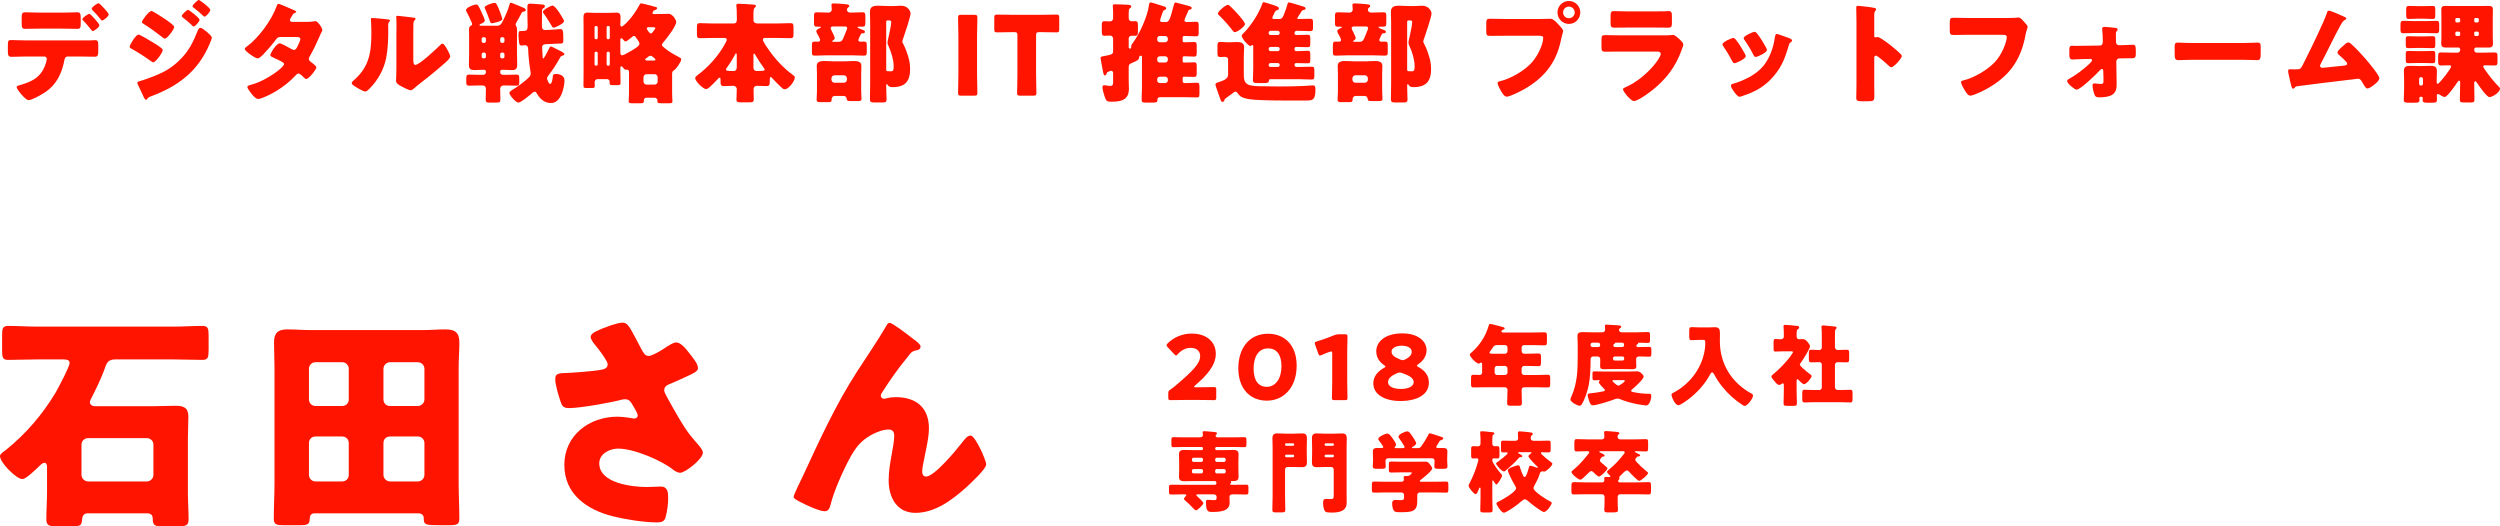 <?xml version="1.0" encoding="UTF-8"?><svg id="uuid-7d1b4641-139a-4991-a86c-7413d7fffba0" xmlns="http://www.w3.org/2000/svg" viewBox="0 0 544.784 114.702"><defs><style>.uuid-d6f255de-925c-4fca-95bf-49a273284983{fill:#ff1400;}</style></defs><path class="uuid-d6f255de-925c-4fca-95bf-49a273284983" d="M10.248,101.765c0-.406-.102-.913-.558-.913-.457,0-.964.558-1.269.862-.66.609-2.74,2.689-3.552,2.689-1.269,0-4.87-3.551-4.87-5.023,0-.457.659-.862,1.268-1.319,4.312-3.45,7.966-7.712,10.807-12.43.559-.964,3.096-5.733,3.096-6.545,0-.66-.711-.761-1.218-.761h-6.038c-2.029,0-4.059.101-6.088.101-1.269,0-1.37-.507-1.37-2.232v-3.044c0-1.573.102-2.131,1.37-2.131,2.029,0,4.059.152,6.088.152h30.087c2.029,0,4.008-.152,6.037-.152,1.319,0,1.421.558,1.421,2.131v2.993c0,1.725-.102,2.283-1.37,2.283-2.029,0-4.059-.101-6.088-.101h-12.938c-1.725,0-1.877,1.015-2.384,2.385-.711,1.928-1.827,4.211-2.791,6.088-.152.254-.304.609-.304.913,0,.406.507.812,1.015.812h12.633c1.674,0,3.349-.101,4.972-.101,1.726,0,2.842.355,2.842,2.334,0,1.624-.102,3.247-.102,4.921v11.669c0,1.928.152,3.856.152,5.784,0,1.421-.559,1.573-2.537,1.573h-3.095c-1.726,0-2.182-.203-2.182-1.674,0-.761-.406-1.167-1.218-1.167h-12.988c-.761,0-1.116.507-1.167,1.218-.152,1.471-.203,1.624-2.739,1.624h-2.537c-1.928,0-2.537-.152-2.537-1.573,0-1.928.152-3.856.152-5.784v-5.581ZM17.757,103.49c0,.71.66,1.421,1.421,1.421h12.836c.761,0,1.421-.66,1.421-1.421v-6.596c0-.812-.66-1.421-1.421-1.421h-12.836c-.761,0-1.421.609-1.421,1.421v6.596Z"/><path class="uuid-d6f255de-925c-4fca-95bf-49a273284983" d="M68.49,111.861c-.812,0-1.015.66-1.015,1.37,0,1.116-.71,1.218-2.182,1.218h-3.298c-1.725,0-2.334-.101-2.334-1.421,0-2.537.152-5.124.152-7.661v-25.266c0-1.827-.102-3.653-.102-5.479,0-2.08.862-2.841,2.893-2.841,1.725,0,3.5.152,5.226.152h24.149c1.726,0,3.399-.152,5.125-.152,2.08,0,2.993.71,2.993,2.841,0,1.826-.152,3.653-.152,5.479v25.266c0,2.537.152,5.073.152,7.61,0,1.319-.508,1.471-2.232,1.471h-1.826c-3.399,0-3.704-.051-3.704-1.573,0-.609-.457-.964-1.015-1.015h-22.831ZM75.999,80.354c0-.761-.608-1.421-1.421-1.421h-5.834c-.812,0-1.421.659-1.421,1.421v6.697c0,.761.609,1.421,1.421,1.421h5.834c.812,0,1.421-.609,1.421-1.421v-6.697ZM75.999,96.539c0-.812-.608-1.421-1.421-1.421h-5.834c-.812,0-1.421.609-1.421,1.421v6.951c0,.761.609,1.421,1.421,1.421h5.834c.812,0,1.421-.609,1.421-1.421v-6.951ZM83.559,87.052c0,.812.609,1.421,1.421,1.421h6.088c.762,0,1.421-.66,1.421-1.421v-6.697c0-.761-.659-1.421-1.421-1.421h-6.088c-.761,0-1.421.659-1.421,1.421v6.697ZM83.559,103.49c0,.761.66,1.421,1.421,1.421h6.088c.762,0,1.421-.66,1.421-1.421v-6.951c0-.812-.659-1.421-1.421-1.421h-6.088c-.812,0-1.421.558-1.421,1.421v6.951Z"/><path class="uuid-d6f255de-925c-4fca-95bf-49a273284983" d="M139.721,75.991c.559,1.015.862,1.573,1.674,1.573.559,0,2.182-.863,3.247-1.573,1.116-.761,2.132-1.37,2.689-1.37,1.065,0,2.08,1.319,2.993,2.486s1.776,2.232,1.776,3.146c0,.66-1.116,1.167-2.334,1.725-1.167.558-2.334,1.065-3.501,1.573-.761.304-1.522.558-1.522,1.522,0,.406.355,1.015.812,1.826,1.369,2.486,3.298,5.987,4.87,7.966,1.269,1.624,2.74,2.943,2.74,3.754,0,1.421-3.856,4.414-4.973,4.414-.305,0-.964-.254-1.42-.609-2.385-1.979-8.524-4.668-12.075-4.668-1.827,0-4.11,1.116-4.11,3.196,0,4.414,7.256,5.175,10.452,5.175,1.015,0,2.029-.101,2.942-.101,1.522,0,1.624,1.268,1.624,2.486,0,1.37-.203,2.841-.559,4.16-.254.913-.71,1.167-1.979,1.167-2.689,0-6.85-.66-9.487-1.319-5.632-1.421-10.604-4.769-10.604-11.213s5.428-10.502,11.567-10.502c1.623,0,3.501.406,3.602.406.406,0,.812-.203.812-.66,0-.507-.762-1.725-1.065-2.232-.508-.863-.812-1.319-1.726-1.319-.202,0-.456.051-.71.101-2.436.66-9.031,1.827-11.415,1.827-1.37,0-1.573-.457-1.979-1.674-.354-1.116-1.065-3.349-1.065-4.566,0-.66.051-1.319,1.573-1.37,1.928-.051,6.85-.406,8.523-.761.761-.152,1.319-.406,1.319-1.167,0-.609-1.167-2.182-1.877-3.146-.559-.761-1.827-2.08-1.827-2.791,0-.507.559-.964,1.116-1.218,2.182-1.065,4.871-1.928,5.835-1.928,1.065,0,1.471.812,2.993,3.653.305.609.659,1.268,1.065,2.029Z"/><path class="uuid-d6f255de-925c-4fca-95bf-49a273284983" d="M174.979,103.693c3.603-7.762,7.154-15.576,11.821-22.78,2.131-3.298,4.414-6.596,6.393-9.995.152-.304.305-.558.711-.558.558,0,3.855,2.537,4.516,3.044l.659.507c.964.71,1.522,1.167,1.522,1.624,0,.457-.305.66-.711.761-1.319.254-1.319.507-2.334,1.776-1.928,2.334-3.652,4.82-5.276,7.357-.152.254-.354.558-.354.812,0,.304.354.659.659.659.254,0,.608-.101.812-.152.609-.152,1.269-.203,1.826-.203,4.414,0,7.205,2.283,7.205,6.799,0,2.232-.812,5.327-1.218,7.56-.102.507-.254,1.319-.254,1.928,0,.507.254,1.015.862,1.015,1.776,0,6.545-5.733,7.712-7.255.862-1.116,1.319-1.674,1.979-1.674,1.015,0,3.399,5.378,3.399,6.291,0,.964-3.349,4.059-4.16,4.82-3.095,2.79-6.899,5.733-11.263,5.733-4.11,0-5.835-3.45-5.835-7.103,0-1.979.355-3.958.71-5.885.203-1.065.508-2.892.508-3.755,0-.862-.305-1.421-1.218-1.421-1.269,0-2.74.609-3.855,1.218-2.132,1.218-3.197,2.537-4.414,4.668-1.472,2.638-3.653,7.458-4.363,10.401-.203.761-.406,1.522-1.319,1.522-1.167,0-4.211-1.421-5.327-2.03-.862-.457-1.421-.71-1.421-1.167,0-.355,1.725-3.907,2.029-4.516Z"/><path class="uuid-d6f255de-925c-4fca-95bf-49a273284983" d="M19.718,8.799c.335-.024.646-.048.98-.048.646,0,.718.287.718,1.243v1.1c0,1.028-.168,1.267-.766,1.267-1.1,0-2.199-.048-3.299-.048h-2.559c-.622,0-.718.55-.789.932-.526,2.75-1.698,5.165-4.065,6.791-.646.454-2.988,1.793-3.706,1.793-.693,0-2.605-2.367-2.605-2.845,0-.239.334-.335.741-.454,2.917-.813,4.733-1.865,5.666-4.878.048-.191.168-.646.168-.789,0-.311-.216-.55-.55-.55h-4.065c-1.004,0-2.151.072-3.132.072-.574,0-.741-.335-.741-1.052v-1.602c0-.885.167-1.004.717-1.004.693,0,2.104.072,3.156.072h14.131ZM13.692,2.75c1.196,0,2.511-.072,3.108-.072.718,0,.789.311.789,1.363v1.004c0,.885-.023,1.243-.741,1.243-1.052,0-2.104-.048-3.156-.048h-5.045c-1.076,0-2.128.048-3.18.048-.67,0-.741-.311-.741-1.196v-1.195c0-.885.071-1.219.789-1.219.598,0,1.913.072,3.132.072h5.045ZM21.655,5.499c0,.478-1.243,1.291-1.459,1.291-.048,0-.167-.096-.311-.287-.406-.502-1.052-1.315-1.745-2.008-.096-.096-.191-.191-.191-.311,0-.359,1.267-1.172,1.554-1.172.191,0,2.152,2.104,2.152,2.487ZM23.688,3.156c0,.43-1.147,1.315-1.435,1.315-.12,0-.239-.144-.311-.239-.551-.717-1.148-1.387-1.794-2.032-.071-.072-.167-.191-.167-.311,0-.359,1.267-1.195,1.482-1.195.263,0,2.224,2.08,2.224,2.463Z"/><path class="uuid-d6f255de-925c-4fca-95bf-49a273284983" d="M30.167,7.532c.334,0,2.462,1.291,2.893,1.554.646.383,1.482.885,2.057,1.363.167.12.335.263.335.478,0,.526-1.53,2.654-2.057,2.654-.144,0-.406-.191-.55-.287-1.339-.98-2.798-1.913-4.232-2.702-.167-.096-.358-.191-.358-.383,0-.502,1.387-2.678,1.913-2.678ZM44.991,6.886c.311.263,1.172.98,1.172,1.315,0,.239-.359,1.076-.479,1.363-2.486,5.906-6.791,9.182-12.673,11.381-.693.263-.765.335-.98.693-.048.048-.144.12-.215.12-.191,0-.406-.406-.479-.574-.311-.622-1.076-2.367-1.314-2.797-.048-.12-.096-.239-.096-.359,0-.191.334-.287.478-.335.67-.167,2.224-.741,2.917-1.004,2.272-.885,3.97-1.793,5.739-3.515,2.032-1.937,3.013-3.945,4.041-6.528.119-.263.238-.574.573-.574s1.053.598,1.315.813ZM36.359,4.423c.479.335,1.602,1.124,1.602,1.458,0,.502-1.506,2.535-2.032,2.535-.191,0-.502-.263-.646-.383-1.339-1.052-2.654-1.984-4.089-2.893-.144-.072-.263-.167-.263-.335,0-.43,1.555-2.415,2.057-2.415.311,0,2.653,1.53,3.371,2.032ZM40.998,2.128c.144,0,2.486,1.769,2.486,2.176,0,.454-1.004,1.483-1.291,1.483-.119,0-.383-.287-.525-.43-.599-.574-1.196-1.052-1.842-1.554-.119-.096-.215-.167-.215-.311,0-.311,1.124-1.363,1.387-1.363ZM43.676.191c.383.239,2.152,1.578,2.152,1.961,0,.43-.957,1.482-1.268,1.482-.096,0-.215-.12-.287-.191-.646-.622-1.314-1.172-2.008-1.722-.144-.096-.312-.191-.312-.359,0-.311,1.101-1.363,1.363-1.363.119,0,.239.096.358.191Z"/><path class="uuid-d6f255de-925c-4fca-95bf-49a273284983" d="M67.155,4.758c.454,0,.861-.024,1.339-.12.072-.024.144-.048.216-.048.525,0,1.53,1.483,1.53,1.985,0,.12-.024.191-.096.287-.216.359-.383.765-.55,1.172-.622,1.435-1.291,2.845-2.08,4.208-.12.191-.216.359-.216.574,0,.311.191.478.406.646.264.191,1.244.909,1.244,1.219,0,.43-1.626,2.535-2.224,2.535-.168,0-.264-.096-.383-.215-.239-.239-.98-.98-1.291-.98-.216,0-.383.143-.503.287-1.267,1.363-2.726,2.558-4.327,3.515-.718.454-3.156,1.745-3.945,1.745-.55,0-1.124-.717-1.435-1.1-.239-.311-.933-1.196-.933-1.506,0-.263.287-.359.837-.502.119-.048.239-.072.383-.12,3.061-.885,6.767-3.682,6.767-4.352,0-.215-.144-.335-.312-.43-.478-.311-1.41-.741-1.96-.98-.216-.096-.718-.311-.718-.574,0-.383,1.315-2.558,2.057-2.558.335,0,2.199,1.028,2.606,1.267.144.072.311.167.478.167.407,0,.598-.383.813-.837.144-.287.598-1.243.598-1.53,0-.406-.526-.454-.837-.454h-3.252c-.669,0-.86.048-1.195.502-.789,1.076-1.889,2.343-2.821,3.324-.287.287-.813.837-1.22.837-.287,0-1.052-.454-1.697-.932-.598-.43-1.101-.909-1.101-1.1,0-.239.287-.43.455-.55,2.534-1.841,5.403-5.739,6.455-8.703.072-.215.191-.598.455-.598.19,0,1.745.646,2.773,1.124.43.167.765.335.908.406.096.048.167.096.167.167,0,.12-.047.167-.263.263-.383.144-.479.335-.717.765-.144.215-.383.574-.383.813,0,.287.215.359.454.383h3.515Z"/><path class="uuid-d6f255de-925c-4fca-95bf-49a273284983" d="M84.156,4.184c.454.048.837.096.837.287,0,.096-.096.191-.144.239-.215.239-.263.406-.263.909,0,.287.023.574.023.861,0,1.985-.071,4.184-.454,6.121-.454,2.439-1.817,4.902-3.562,6.647-.263.263-.67.693-.98.693-.502,0-1.841-.837-2.319-1.148-.239-.143-.646-.383-.646-.693,0-.215.191-.383.358-.526,3.515-3.013,3.922-6.217,3.922-10.568,0-1.1-.096-2.75-.096-2.845,0-.215.119-.239.311-.239.502,0,2.392.191,3.013.263ZM90.062,12.816c0,.98.048,1.315.478,1.315.861,0,4.615-3.539,5.38-4.304.12-.12.287-.311.503-.311.334,0,.741.741,1.052,1.291.191.335.621,1.1.621,1.483,0,.43-.693,1.028-1.123,1.411-.072.072-.168.143-.216.191-1.123.98-2.247,1.937-3.419,2.869-.98.789-2.009,1.53-2.965,2.367-.239.215-.598.55-.885.55-.358,0-1.793-.717-2.151-.932-.407-.215-1.028-.574-1.028-1.124,0-.478.071-1.554.071-2.893v-7.508c0-.478.024-1.267.024-2.009,0-.55-.024-1.076-.048-1.387-.024-.072-.024-.12-.024-.191,0-.167.12-.191.264-.191.047,0,1.027.096,1.219.12.383.048,2.057.239,2.392.287.191.048.334.072.334.263,0,.143-.119.239-.215.335-.239.239-.239.598-.239.909-.023.717-.023,1.435-.023,2.152v5.308Z"/><path class="uuid-d6f255de-925c-4fca-95bf-49a273284983" d="M108.233,5.619c.693,0,.98-.311,1.268-.885.598-1.219,1.172-2.439,1.53-3.754.048-.143.071-.383.287-.383.144,0,1.076.383,1.817.693.406.191.765.335.908.383.263.12.526.239.526.526,0,.215-.216.287-.383.311-.406.048-.479.191-.789.813-.168.311-.383.741-.741,1.339-.12.191-.287.478-.287.693,0,.143.072.311.144.43.144.215.167.478.167.861,0,.359-.023.837-.023,1.506v3.3c0,.932.048,1.817.048,2.75,0,.813-.383,1.076-1.172,1.076-.621,0-1.268-.072-1.937-.072h-.215c-.216,0-.383.167-.383.383v.143c0,.311.263.574.573.574h.741c.741,0,1.482-.048,2.224-.048.574,0,.622.239.622.861v.693c0,.669-.096.861-.55.861-.766,0-1.53-.048-2.296-.048h-.646c-.382,0-.669.359-.669.741,0,.789.048,1.578.048,2.367,0,.574-.239.622-.957.622h-1.314c-.693,0-.933-.048-.933-.646,0-.789.048-1.578.048-2.391,0-.359-.264-.693-.646-.693h-.789c-.766,0-1.507.048-2.271.048-.431,0-.574-.191-.574-.67v-.837c0-.646.024-.909.622-.909.741,0,1.482.048,2.224.048h.86c.335,0,.574-.263.574-.574v-.143c0-.215-.168-.383-.383-.383h-.215c-.67,0-1.291.072-1.913.072-.789,0-1.195-.239-1.195-1.076,0-.909.048-1.817.048-2.75v-3.3c0-.598-.024-1.172-.024-1.769,0-.335.072-.646.431-.789.144-.048.239-.191.239-.359,0-.167-.096-.359-.168-.502-.286-.693-.693-1.554-1.052-2.2-.048-.096-.096-.215-.096-.311,0-.646,1.817-1.243,2.2-1.243.382,0,.55.311,1.171,1.698.144.311.718,1.506.718,1.793,0,.335-.55.598-.837.717-.096.048-.335.143-.335.287,0,.12.168.144.264.144h3.49ZM105.891,8.488c0-.239-.168-.383-.383-.383h-.167c-.216,0-.383.167-.383.383v.478c0,.215.167.383.383.383h.167c.215,0,.383-.167.383-.383v-.478ZM105.508,12.72c.215,0,.383-.167.383-.383v-.502c0-.191-.168-.383-.383-.383h-.167c-.216,0-.383.191-.383.383v.502c0,.215.144.359.383.383h.167ZM108.975,2.63c.096.263.479,1.315.479,1.53,0,.526-2.128.908-2.248.908-.311,0-.358-.191-.478-.55-.312-.885-.646-1.769-1.028-2.63-.048-.072-.096-.143-.096-.239,0-.478,1.817-1.028,2.128-1.028.335,0,.479.024,1.243,2.009ZM108.999,8.966c0,.215.167.383.383.383h.167c.215,0,.383-.167.383-.383v-.478c0-.215-.168-.383-.383-.383h-.167c-.216,0-.359.143-.383.383v.478ZM109.382,11.453c-.216,0-.383.191-.383.383v.502c0,.215.167.383.383.383h.167c.215,0,.383-.167.383-.383v-.502c0-.191-.144-.359-.383-.383h-.167ZM113.518,6.767c1.244,0,1.459-.048,1.459-1.219,0-.55-.048-1.339-.048-2.487v-1.65c0-.478.167-.622.621-.622.072,0,2.177.167,2.439.167.526.048.741.096.741.43,0,.263-.191.335-.383.454-.239.143-.239.406-.239.717v.55c0,.885-.023,1.769-.023,2.654,0,.478.239.789.717.789.622,0,2.679-.143,3.348-.215h.048c.502,0,.55.717.55,1.674v.717c0,.885-.144.741-1.41.789-.67.024-1.339.072-2.009.096-.431,0-1.195-.024-1.195.67,0,.311.071,1.458.096,1.817.023.383,0,.646.167.646.144,0,.741-1.148,1.028-1.721l.144-.287c.144-.311.239-.598.502-.598.144,0,.479.191.86.383.216.12.431.215.622.311l.239.12c.454.215,1.195.55,1.195.885,0,.167-.263.239-.383.287-.358.096-.406.143-.598.502-.741,1.363-1.602,2.678-2.559,3.897-.119.167-.238.359-.238.574,0,.191.358,1.196.669,1.196.431,0,.574-1.387.598-1.722.048-.335.191-.454.718-.454.717,0,1.817.359,1.817,1.387,0,.909-.264,2.08-.599,2.917-.406,1.004-1.123,2.032-2.318,2.032-1.459,0-2.463-.909-3.133-2.128-.096-.167-.191-.335-.431-.335-.263,0-.502.239-.693.406-.478.406-2.319,1.961-2.869,1.961-.573,0-1.961-1.602-1.961-2.104,0-.287.431-.526.646-.669,1.1-.67,2.893-1.937,3.729-2.869.191-.239.263-.454.263-.741,0-.191-.048-.383-.071-.55-.215-1.172-.454-3.491-.479-4.686,0-.454-.144-.885-.693-.885-.215,0-.525.072-.765.072-.335,0-.454-.215-.502-.526-.072-.383-.144-1.291-.144-1.722,0-.741.048-.909.43-.909h.096ZM120.428,1.219c.646,0,2.487,3.061,2.487,3.395,0,.502-1.938,1.411-2.296,1.411-.191,0-.263-.167-.358-.311-.383-.693-1.387-2.295-1.865-2.869-.048-.072-.096-.143-.096-.239,0-.454,1.698-1.387,2.128-1.387Z"/><path class="uuid-d6f255de-925c-4fca-95bf-49a273284983" d="M146.466,20.372c0,.813.072,1.53.072,1.746,0,.311-.216.383-.718.383h-1.41c-.861,0-1.148,0-1.148-.383v-.215c0-.311-.239-.598-.573-.598h-1.842c-.502,0-.55.454-.55.693v.096c0,.311-.096.406-.765.406h-1.842c-.406,0-.693-.048-.693-.383,0-.191.072-1.267.072-1.746v-4.519c0-.359-.048-.669-.383-.669-.048,0-.215.024-.287.024-.311,0-.55-.359-.717-.574-.072-.096-.191-.191-.287-.191-.144,0-.215.215-.215.359v.478c0,.932.048,1.865.048,2.797,0,.43-.191.478-.766.478h-.933c-.502,0-.693-.048-.693-.526,0-.072.024-.143.024-.215,0-.335-.264-.574-.574-.574h-2.032c-.335,0-.67.215-.67.67,0,.263.024.502.024.765,0,.454-.144.502-.646.502h-1.148c-.525,0-.669-.048-.669-.526,0-.957.023-1.913.023-2.869V5.882c0-.693-.023-1.387-.023-2.104,0-.67.167-1.028.86-1.028.502,0,.98.048,1.482.048h3.396c.479,0,.98-.048,1.459-.048.43,0,.885.072.885,1.028,0,.526-.048,1.028-.048,1.554,0,.191.023.454.263.454.263,0,.837-.598,1.052-.789,1.1-1.1,2.128-2.535,2.846-3.921.096-.167.167-.335.406-.335.311,0,2.032.502,2.463.598.741.191.98.191.98.43,0,.239-.216.359-.431.406-.454.096-.574.598-.574.669,0,.167.168.215.312.215h.358c.718,0,1.459,0,2.176-.024.191,0,.526-.024.693-.024.837,0,1.626,1.339,1.626,1.745,0,.98-2.128,3.706-2.821,4.495-.119.143-.287.335-.287.526,0,.263.335.502.837.885.144.12.311.239.502.383.598.43,1.77,1.1,2.439,1.435.167.096.43.215.43.43,0,.55-1.1,2.176-1.626,2.439-.358.191-.358.526-.358.861v4.16ZM129.943,8.56c.168,0,.312-.143.312-.311v-2.295c0-.167-.144-.287-.312-.287h-.071c-.167,0-.311.12-.311.287v2.295c0,.167.144.287.311.311h.071ZM129.943,14.322c.168,0,.312-.143.312-.311v-2.439c0-.167-.144-.311-.312-.311h-.071c-.167,0-.311.144-.311.311v2.439c0,.191.144.287.311.311h.071ZM132.598,8.56c.168-.024.287-.143.287-.311v-2.295c0-.167-.119-.287-.287-.287h-.096c-.167,0-.311.12-.311.287v2.295c0,.167.144.311.311.311h.096ZM132.502,11.262c-.167,0-.311.144-.311.311v2.439c0,.167.144.311.311.311h.096c.168,0,.287-.143.287-.311v-2.439c0-.167-.119-.287-.287-.311h-.096ZM135.181,11.453c0,.263.071.598.406.598.311,0,1.722-.837,2.056-1.028,1.172-.717,1.698-1.052,1.698-1.53,0-.263-.263-.598-.479-.933-.096-.12-.167-.239-.239-.335-.119-.191-.215-.383-.454-.383s-.431.191-.598.359c-.048.024-.096.072-.167.12-.335.239-.861.717-1.053.717-.215,0-.478-.287-.598-.454-.096-.096-.215-.263-.358-.263-.167,0-.191.191-.215.311v2.821ZM142.641,18.435c.382,0,.669-.287.669-.67v-.932c0-.359-.287-.67-.669-.67h-1.746c-.358,0-.669.311-.669.67v.932c0,.383.287.67.669.67h1.746ZM142.329,13.199c.335,0,.503,0,.503-.215,0-.167-.359-.406-.646-.646-.119-.12-.238-.191-.43-.191-.312,0-.526.263-.766.43-.167.12-.406.263-.406.406,0,.096.239.215.335.215h1.41ZM141.277,5.93c-.167,0-.335.096-.335.287,0,.12.526,1.076.885,1.076.216,0,.239-.12.55-.478.072-.12.431-.55.431-.67,0-.215-.335-.215-.765-.215h-.766Z"/><path class="uuid-d6f255de-925c-4fca-95bf-49a273284983" d="M155.384,8.273c-.956,0-1.912.048-2.869.048-.598,0-.646-.263-.646-1.004v-1.315c0-.693.048-.956.622-.956.98,0,1.937.072,2.893.072h4.424c.669,0,.765-.359.765-1.076,0-.287-.023-.646-.023-1.052,0-.478,0-1.124-.072-1.578-.023-.096-.023-.167-.023-.239,0-.311.239-.359.502-.359.431,0,2.75.143,3.275.191.216.024.479.048.479.311,0,.167-.119.239-.287.406-.215.215-.238.765-.238,1.435v1.243c0,.526.454.717.908.717h4.304c.956,0,1.913-.072,2.894-.072.573,0,.621.263.621.956v1.315c0,.741-.048,1.004-.646,1.004-.956,0-1.913-.048-2.869-.048h-2.511c-.358,0-.646,0-.646.383,0,.454,1.1,1.961,1.411,2.391,1.41,1.984,3.156,3.849,5.116,5.284.239.167.431.287.431.55,0,.861-1.41,2.582-2.199,2.582-.335,0-.693-.383-.933-.598-.646-.622-1.315-1.291-1.865-1.913-.096-.12-.167-.167-.239-.167-.191,0-.215.191-.215.43,0,1.243,0,1.554-.741,1.554-.693,0-1.387-.072-2.08-.072-.407,0-.718.287-.718.717,0,.741.048,1.482.048,2.224,0,.598-.263.669-1.076.669h-1.387c-1.124,0-1.315-.024-1.315-.693,0-.12,0-.239.024-.43.023-.239.023-.526.023-.885s.024-.765.024-.909c0-.406-.383-.693-.789-.693-.646,0-1.315.072-1.984.072-.766,0-.766-.263-.766-1.53,0-.12-.023-.311-.191-.311-.167,0-.311.167-.382.263-.526.598-1.22,1.291-1.817,1.817-.168.167-.502.406-.741.406-.693,0-2.392-1.769-2.392-2.367,0-.287.264-.478.479-.646,2.224-1.674,4.017-3.611,5.523-5.978.048-.072.071-.12.119-.215.264-.478.766-1.267.766-1.554,0-.359-.335-.383-.622-.383h-2.367ZM160.549,12.027c0-.215,0-.406-.168-.406-.071,0-.119.12-.382.598-.479.885-1.053,1.745-1.626,2.582-.072.096-.168.215-.168.359,0,.287.287.311,1.698.311.478,0,.646-.406.646-.813v-2.63ZM164.184,14.729c0,.55.382.741.646.741,1.554,0,1.793-.024,1.793-.335,0-.12-.096-.215-.167-.311-.526-.693-1.555-2.295-1.961-3.013-.072-.12-.096-.12-.168-.12-.143,0-.143.143-.143.311v2.726Z"/><path class="uuid-d6f255de-925c-4fca-95bf-49a273284983" d="M187.424,7.795c-.168.335-.383.789-.383.909,0,.239.191.383.431.383s.502-.024.765-.024c.598,0,.646.191.646.909v1.291c0,.646-.048.861-.621.861-.909,0-1.817-.072-2.727-.072h-5.26c-.909,0-1.817.072-2.726.072-.574,0-.622-.215-.622-.861v-1.291c0-.693.048-.909.598-.909.264,0,.502.024.741.024s.454-.12.454-.383c0-.239-.478-1.1-.621-1.339-.072-.167-.216-.383-.216-.55,0-.335.455-.55.718-.67.096-.024.263-.096.263-.215,0-.096-.119-.12-.191-.12h-.669c-.574,0-.622-.191-.622-.932v-1.315c0-.646.048-.885.622-.885.86,0,1.697.072,2.559.072.382,0,.693-.287.693-.67,0-.191-.072-.885-.072-.98,0-.311.216-.359.479-.359.358,0,2.009.096,2.511.167.55.072.885.096.885.383,0,.191-.168.287-.287.383-.119.096-.215.263-.215.454,0,.406.334.622.741.622.885,0,1.769-.072,2.63-.072.621,0,.646.263.646,1.076v1.1c0,.765-.071.956-.622.956h-.741c-.167,0-.334,0-.334.143,0,.167.908.478,1.1.55.239.072.502.191.502.43,0,.311-.287.311-.431.311-.215,0-.334.024-.454.215l-.167.335ZM181.948,20.898c-.383,0-.718.263-.718.669v.096c0,.406-.071.598-.693.598h-1.793c-.383,0-.789-.024-.789-.502,0-.287.071-1.315.071-1.865v-3.802c0-.67-.048-1.291-.048-1.745,0-1.004.957-1.052,1.722-1.052.693,0,1.363.072,2.057.072h2.247c.67,0,1.34-.072,2.033-.072.741,0,1.674.072,1.674,1.052,0,.359-.048.98-.048,1.745v3.587c0,.765.071,1.65.071,1.841,0,.454-.311.502-.717.502h-1.507c-.812,0-.956-.048-1.004-.478-.048-.454-.312-.646-.766-.646h-1.793ZM181.638,5.762c-.264,0-.622.024-.622.383,0,.191.311.765.406.956.12.239.479.98.479,1.196,0,.239-.216.406-.406.526-.072.024-.144.072-.144.167,0,.12.119.12.311.12h.956c.957,0,.909-.167,1.913-2.678.048-.096.072-.191.072-.311,0-.335-.335-.359-.599-.359h-2.366ZM181.183,17.359c0,.383.287.67.67.67h2.032c.383,0,.67-.287.67-.67v-.287c0-.359-.287-.669-.67-.669h-2.032c-.358,0-.67.311-.67.669v.287ZM189.623,5.093c0-.909-.048-1.793-.048-2.534,0-1.172.837-1.315,1.794-1.315.717,0,1.435.072,2.151.072h1.268c.574,0,1.076-.072,1.578-.072,1.435,0,2.057,1.148,2.057,1.722,0,.646-1.22,4.28-1.507,5.117-.096.239-.287.741-.287.98,0,.215.144.406.239.598.263.454.479,1.052.67,1.554.478,1.339.789,2.367.789,3.826,0,2.654-1.076,3.945-3.802,3.945-.503,0-.837-.048-1.124-.526-.024-.072-.072-.12-.144-.12-.144,0-.144.191-.144.311v.167c0,.956.071,1.889.071,2.845,0,.622-.263.669-1.052.669h-1.435c-.885,0-1.124-.048-1.124-.717,0-1.196.048-2.391.048-3.61V5.093ZM193.377,4.447c-.144,0-.263.12-.263.287v10.449c0,.191.071.335.287.335h.191c.191,0,.358.024.55.024.598,0,.598-.478.598-1.1,0-1.411-.526-3.084-1.1-4.352-.12-.263-.239-.526-.239-.813,0-.263.119-.741.191-1.028.167-.765.621-2.774.621-3.467,0-.287-.239-.335-.478-.335h-.359Z"/><path class="uuid-d6f255de-925c-4fca-95bf-49a273284983" d="M209.469,20.85c-.55,0-.693-.096-.693-.598,0-.167.071-2.917.071-4.184v-8.058c0-1.267-.071-4.017-.071-4.184,0-.502.144-.598.693-.598h2.821c.55,0,.693.096.693.598,0,.167-.071,2.917-.071,4.184v8.058c0,1.267.071,4.017.071,4.184,0,.502-.144.598-.693.598h-2.821Z"/><path class="uuid-d6f255de-925c-4fca-95bf-49a273284983" d="M225.775,16.068c0,1.267.071,4.017.071,4.184,0,.502-.143.598-.693.598h-2.821c-.55,0-.693-.096-.693-.598,0-.167.072-2.917.072-4.184V7.723c0-.598-.12-.717-.718-.717h-.502c-.86,0-3.061.048-3.228.048-.503,0-.599-.143-.599-.693v-2.487c0-.55.096-.693.599-.693.167,0,2.582.048,3.706.048h5.547c1.124,0,3.539-.048,3.706-.048.502,0,.598.144.598.693v2.487c0,.55-.096.693-.598.693-.167,0-2.367-.048-3.228-.048h-.502c-.599,0-.718.12-.718.717v8.345Z"/><path class="uuid-d6f255de-925c-4fca-95bf-49a273284983" d="M256.213.55c.144,0,2.056.55,2.367.622.573.143,1.1.239,1.1.574,0,.263-.215.311-.335.335-.311.048-.335.144-.406.311-.144.311-.837,1.841-.837,2.032,0,.383.431.383.765.383.599,0,1.172-.072,1.77-.072.526,0,.574.215.574.885v1.387c0,.67-.048.909-.574.909-.717,0-1.482-.072-2.247-.072h-.383c-.167,0-.287.144-.287.311v.789c0,.144.12.263.264.263h.334c.789,0,1.363-.048,1.89-.048.525,0,.573.215.573.885v1.363c0,.693-.048.932-.573.932-.479,0-1.124-.072-1.89-.072h-.334c-.144,0-.264.12-.264.287v.813c0,.143.12.263.264.263h.334c.789,0,1.363-.048,1.89-.048.525,0,.573.215.573.885v1.387c0,.67-.048.909-.573.909-.479,0-1.124-.048-1.89-.048h-.334c-.144,0-.264.12-.264.263v.741c0,.215.168.383.383.383h.454c.789,0,1.578-.072,2.224-.072.55,0,.598.215.598,1.004v1.291c0,.693-.048.909-.573.909-.741,0-1.482-.048-2.248-.048h-5.858c-.263,0-.478.191-.478.454v.096c0,.574-.264.622-.98.622h-1.411c-.837,0-1.052-.048-1.052-.646,0-.837.071-1.698.071-2.535v-6.838c0-.167-.143-.215-.19-.215-.024,0-.287.072-.359.143-.071.072-.071.12-.071.287-.048.502-.383.646-1.53,1.148-.454.191-.741.335-.741.885v2.917c0,.622.048,1.219.048,1.817,0,2.487-1.722,2.845-3.802,2.845-1.028,0-1.147-.167-1.482-1.1-.168-.502-.479-1.53-.479-2.056,0-.263.072-.43.358-.43.191,0,.598.048.813.096.119,0,.335.048.479.048.621,0,.669-.311.669-.837v-1.985c0-.239-.144-.478-.406-.478-.191,0-.526.167-.718.239-.215.072-.215.167-.311.43-.048.143-.167.335-.358.335-.264,0-.335-.43-.431-.932-.119-.693-.526-2.726-.526-2.869,0-.311.359-.335,1.124-.478,1.172-.215,1.626-.335,1.626-.933v-2.797c0-.383-.287-.67-.669-.67-.383,0-.766.048-1.172.048-.574,0-.622-.287-.622-.98v-1.219c0-.765.048-.98.622-.98.406,0,.789.048,1.172.048.406,0,.669-.311.669-.693v-1.387c0-.837-.071-.933-.071-1.339,0-.287.215-.311.43-.311.837,0,1.842.048,2.798.096.335.024.789.048.789.383,0,.239-.167.311-.335.43-.191.143-.215.478-.215,1.076v1.028c0,.383.263.693.646.693.263,0,.502-.024.741-.024.574,0,.622.263.622.932v1.267c0,.717-.048.98-.646.98-.119,0-.311-.024-.502-.024-.406,0-.86.096-.86.646v1.865c0,.167.119.311.287.311.191,0,.263-.167.263-.335v-.239c0-.215.287-.574.406-.741,1.435-1.961,3.133-5.691,3.443-8.082.023-.263.071-.67.431-.67.239,0,2.391.741,2.845.861.239.072.503.167.503.43,0,.191-.144.287-.312.335-.311.096-.383.263-.598.909-.071.239-.167.55-.311.932-.048.12-.12.311-.12.454,0,.287.264.359.503.359h.669c.789,0,.933-.335,1.841-3.778.024-.144.096-.478.407-.478ZM252.172,8.632c0,.311.239.574.573.574h1.172c.311,0,.574-.263.574-.574v-.215c0-.311-.264-.574-.574-.574h-1.172c-.334,0-.573.239-.573.574v.215ZM252.172,13.055c0,.335.239.574.573.574h1.172c.311,0,.574-.239.574-.574v-.215c0-.311-.264-.574-.574-.574h-1.172c-.334,0-.573.239-.573.574v.215ZM252.172,17.526c0,.311.239.574.573.574h1.172c.311,0,.574-.263.574-.574v-.239c0-.335-.264-.574-.574-.574h-1.172c-.334,0-.573.239-.573.574v.239Z"/><path class="uuid-d6f255de-925c-4fca-95bf-49a273284983" d="M267.618,16.163v-3.18c0-.478-.383-.598-.789-.598-.311,0-.598.048-.908.048-.55,0-.622-.263-.622-.885v-1.506c0-.646.072-.908.598-.908.359,0,.909.072,1.435.072h.885c.526,0,1.005-.048,1.459-.048.789,0,1.435.263,1.435,1.148,0,.574-.072,1.243-.072,2.128v3.61c0,.932,0,1.937.957,2.391.693.335,2.151.359,2.821.359.669,0,2.247.048,3.777.048,1.913,0,3.802-.024,5.691-.12.382-.024,1.554-.12,1.793-.12.574,0,.574.43.574.98,0,2.248-.67,2.319-1.913,2.319h-5.571c-1.506,0-3.013-.024-4.519-.096-1.148-.048-3.085-.12-4.113-.693-.431-.239-.598-.478-.86-.837-.12-.143-.239-.311-.454-.311-.216,0-.551.311-.718.43-.383.287-.765.574-1.147.837-.239.167-.431.311-.479.383s-.048.191-.071.263c-.048.191-.216.311-.407.311-.311,0-.334-.215-.43-.454-.287-.765-.526-1.53-.813-2.295-.096-.287-.287-.741-.287-1.028,0-.311.144-.335,1.028-.622,1.435-.478,1.722-.932,1.722-1.626ZM267.57,1.052c.215,0,.406.215.766.55.598.574,1.291,1.315,1.841,1.961.335.383,1.124,1.363,1.124,1.698,0,.454-1.626,1.745-2.224,1.745-.216,0-.312-.143-.479-.359-.98-1.267-1.889-2.295-3.037-3.395-.119-.096-.167-.167-.167-.311,0-.454,1.674-1.889,2.176-1.889ZM280.889.526c.263,0,2.271.646,2.678.765.454.12.933.215.933.55,0,.239-.144.287-.335.311-.239.024-.358.072-.478.239-.144.215-1.005,1.506-1.005,1.602,0,.12.12.144.216.144h.144c.812,0,1.649-.048,2.462-.048.574,0,.622.191.622.861v.98c0,.669-.048.861-.622.861-.812,0-1.649-.072-2.462-.072h-.551c-.19,0-.382.191-.382.383v.239c0,.287.286.287.669.287.718,0,1.435-.048,2.152-.048.55,0,.598.167.598.837v1.004c0,.693-.048.861-.598.861-.718,0-1.411-.048-2.104-.048h-.311c-.144,0-.406,0-.406.263v.383c0,.263.286.263.478.263h.287c.67,0,1.363-.072,2.057-.072.55,0,.598.167.598.837v1.124c0,.598-.048.765-.598.765-.837,0-1.65-.048-2.487-.048h-.048c-.167,0-.286.12-.286.263v.191c0,.215.191.383.382.383h.837c.837,0,1.65-.048,2.487-.048.55,0,.598.191.598.909v1.028c0,.67-.048.861-.622.861-.812,0-1.649-.072-2.463-.072h-6.527c-.287,0-.287.263-.287.311-.048.478-.334.526-1.147.526h-1.22c-.86,0-1.123-.048-1.123-.717,0-.454.071-1.387.071-2.367v-4.902c0-.096-.023-.311-.167-.311-.096,0-.168.072-.239.143-.048.048-.144.072-.216.072-.454,0-1.889-1.626-1.889-2.248,0-.167.239-.383.358-.502.98-.932,2.2-2.63,2.87-3.802.525-.932.884-1.626,1.243-2.63.071-.167.096-.359.311-.359s1.028.287,1.291.359c1.459.454,2.032.622,2.032,1.004,0,.239-.215.311-.406.383-.358.143-.383.191-.646.741-.071.143-.144.311-.239.526-.071.12-.144.311-.144.43,0,.191.191.215.359.215h1.243c.598,0,.765-.598,1.004-1.172.287-.693.526-1.387.718-2.128.048-.215.144-.311.311-.311ZM278.474,7.627c.215,0,.383-.167.383-.383v-.143c0-.191-.168-.383-.383-.383h-1.626c-.215,0-.383.191-.383.383v.143c0,.215.168.383.383.383h1.626ZM276.848,10.234c-.239,0-.383.167-.383.383v.143c0,.191.168.383.383.383h1.626c.215,0,.383-.191.383-.383v-.143c0-.215-.168-.383-.383-.383h-1.626ZM276.848,13.749c-.215,0-.383.167-.383.383v.072c0,.215.168.383.383.383h1.626c.215,0,.383-.167.383-.383v-.072c0-.215-.144-.383-.383-.383h-1.626Z"/><path class="uuid-d6f255de-925c-4fca-95bf-49a273284983" d="M300.949,7.795c-.168.335-.383.789-.383.909,0,.239.191.383.431.383s.502-.024.765-.024c.598,0,.646.191.646.909v1.291c0,.646-.048.861-.621.861-.909,0-1.817-.072-2.727-.072h-5.26c-.909,0-1.817.072-2.726.072-.574,0-.622-.215-.622-.861v-1.291c0-.693.048-.909.598-.909.264,0,.502.024.741.024s.454-.12.454-.383c0-.239-.478-1.1-.621-1.339-.072-.167-.216-.383-.216-.55,0-.335.455-.55.718-.67.096-.024.263-.096.263-.215,0-.096-.119-.12-.191-.12h-.669c-.574,0-.622-.191-.622-.932v-1.315c0-.646.048-.885.622-.885.86,0,1.697.072,2.559.072.382,0,.693-.287.693-.67,0-.191-.072-.885-.072-.98,0-.311.216-.359.479-.359.358,0,2.009.096,2.511.167.55.072.885.096.885.383,0,.191-.168.287-.287.383-.119.096-.215.263-.215.454,0,.406.334.622.741.622.885,0,1.769-.072,2.63-.072.621,0,.646.263.646,1.076v1.1c0,.765-.071.956-.622.956h-.741c-.167,0-.334,0-.334.143,0,.167.908.478,1.1.55.239.072.502.191.502.43,0,.311-.287.311-.431.311-.215,0-.334.024-.454.215l-.167.335ZM295.474,20.898c-.383,0-.718.263-.718.669v.096c0,.406-.071.598-.693.598h-1.793c-.383,0-.789-.024-.789-.502,0-.287.071-1.315.071-1.865v-3.802c0-.67-.048-1.291-.048-1.745,0-1.004.957-1.052,1.722-1.052.693,0,1.363.072,2.057.072h2.247c.67,0,1.34-.072,2.033-.072.741,0,1.674.072,1.674,1.052,0,.359-.048.98-.048,1.745v3.587c0,.765.071,1.65.071,1.841,0,.454-.311.502-.717.502h-1.507c-.812,0-.956-.048-1.004-.478-.048-.454-.312-.646-.766-.646h-1.793ZM295.163,5.762c-.264,0-.622.024-.622.383,0,.191.311.765.406.956.12.239.479.98.479,1.196,0,.239-.216.406-.406.526-.072.024-.144.072-.144.167,0,.12.119.12.311.12h.956c.957,0,.909-.167,1.913-2.678.048-.096.072-.191.072-.311,0-.335-.335-.359-.599-.359h-2.366ZM294.708,17.359c0,.383.287.67.67.67h2.032c.383,0,.67-.287.67-.67v-.287c0-.359-.287-.669-.67-.669h-2.032c-.358,0-.67.311-.67.669v.287ZM303.148,5.093c0-.909-.048-1.793-.048-2.534,0-1.172.837-1.315,1.794-1.315.717,0,1.435.072,2.151.072h1.268c.574,0,1.076-.072,1.578-.072,1.435,0,2.057,1.148,2.057,1.722,0,.646-1.22,4.28-1.507,5.117-.096.239-.287.741-.287.98,0,.215.144.406.239.598.263.454.479,1.052.67,1.554.478,1.339.789,2.367.789,3.826,0,2.654-1.076,3.945-3.802,3.945-.503,0-.837-.048-1.124-.526-.024-.072-.072-.12-.144-.12-.144,0-.144.191-.144.311v.167c0,.956.071,1.889.071,2.845,0,.622-.263.669-1.052.669h-1.435c-.885,0-1.124-.048-1.124-.717,0-1.196.048-2.391.048-3.61V5.093ZM306.902,4.447c-.144,0-.263.12-.263.287v10.449c0,.191.071.335.287.335h.191c.191,0,.358.024.55.024.598,0,.598-.478.598-1.1,0-1.411-.526-3.084-1.1-4.352-.12-.263-.239-.526-.239-.813,0-.263.119-.741.191-1.028.167-.765.621-2.774.621-3.467,0-.287-.239-.335-.478-.335h-.359Z"/><path class="uuid-d6f255de-925c-4fca-95bf-49a273284983" d="M335.642,4.137c.741,0,1.794-.048,2.271-.048.526,0,1.124.646,1.482,1.028l.191.191c.383.406,1.052,1.1,1.052,1.458,0,.143-.167.598-.215.789-.096.406-.167.741-.263,1.148-1.028,5.069-3.778,8.369-8.226,10.855-.717.383-2.893,1.506-3.61,1.506-.526,0-.956-.765-1.195-1.172-.216-.359-.789-1.387-.789-1.793,0-.263.239-.335.454-.383,2.319-.526,5.309-2.248,6.91-3.993,1.482-1.602,2.582-4.161,2.582-5.452,0-.43-.43-.478-.812-.478h-7.604c-1.028,0-2.032.024-3.061.024-.813,0-.933-.096-.933-1.028v-1.554c0-1.004.119-1.148.812-1.148,1.076,0,2.176.048,3.252.048h7.699ZM344.369,2.702c0,1.387-1.1,2.511-2.486,2.511s-2.487-1.124-2.487-2.511c0-1.363,1.101-2.487,2.487-2.487,1.362,0,2.486,1.124,2.486,2.487ZM340.615,2.702c0,.717.55,1.267,1.268,1.267.693,0,1.267-.55,1.267-1.267,0-.693-.573-1.267-1.267-1.267s-1.268.574-1.268,1.267Z"/><path class="uuid-d6f255de-925c-4fca-95bf-49a273284983" d="M362.469,7.699c.622,0,1.268,0,1.578-.048.167-.024.383-.048.55-.048.383,0,1.172.741,1.507,1.052.287.287.717.693.717,1.076,0,.215-.311.956-.383,1.196-1.291,3.634-3.419,6.384-6.407,8.751-.693.574-3.156,2.343-3.97,2.343-.717,0-2.391-2.104-2.391-2.558,0-.215.311-.359.479-.43,2.486-1.028,5.068-3.228,6.694-5.356.287-.383,1.052-1.459,1.052-1.913,0-.478-.478-.526-.765-.526h-8.153c-1.076,0-2.128.024-3.181.024-.717,0-.812-.215-.812-1.148v-1.363c0-.957.144-1.1.765-1.1,1.101,0,2.2.048,3.3.048h9.421ZM360.437,2.487c.741,0,1.506,0,2.271-.024.311,0,.622-.048.933-.048.598,0,.693.335.693,1.196v1.124c0,.98-.024,1.291-.766,1.291-1.052,0-2.104-.024-3.132-.024h-5.571c-1.028,0-2.08.024-3.132.024-.718,0-.766-.311-.766-1.219v-1.315c0-.789.144-1.076.693-1.076.718,0,2.032.072,3.204.072h5.571Z"/><path class="uuid-d6f255de-925c-4fca-95bf-49a273284983" d="M380.234,11.716c.12.239.191.43.191.526,0,.598-2.104,1.53-2.463,1.53-.263,0-.406-.287-.502-.478-.573-1.1-1.195-2.152-1.889-3.156-.096-.143-.215-.311-.215-.478,0-.502,1.96-1.387,2.391-1.387.119,0,.311.12.479.335.765.909,1.41,2.032,2.008,3.108ZM389.105,8.034c.718.239,1.411.454,1.411.813,0,.12-.12.239-.312.383-.215.167-.263.167-.382.598-.813,2.678-1.411,4.495-3.252,6.695-1.913,2.271-3.97,3.419-6.743,4.352-.191.072-.598.215-.789.215-.383,0-1.004-.885-1.243-1.219-.024-.048-.071-.096-.119-.167-.191-.287-.479-.717-.479-.98,0-.311.167-.406.431-.478,1.219-.287,2.797-1.004,3.897-1.626,1.458-.861,2.653-1.913,3.515-3.371.98-1.65,1.506-3.419,1.77-5.332.048-.215.119-.526.358-.526s1.626.526,1.937.646ZM382.817,7.221c.765.885,1.506,2.2,2.08,3.228.096.191.144.359.144.454,0,.574-2.08,1.506-2.439,1.506-.263,0-.406-.263-.525-.478-.574-1.148-1.196-2.176-1.938-3.228-.095-.12-.167-.239-.167-.406,0-.454,1.961-1.363,2.415-1.363.119,0,.287.12.431.287Z"/><path class="uuid-d6f255de-925c-4fca-95bf-49a273284983" d="M408.425,18.435c0,.789.023,1.578.023,2.391,0,1.148-.071,1.243-1.626,1.243h-1.075c-.957,0-1.244-.12-1.244-.741,0-.957.048-1.889.048-2.845V4.686c0-.98-.048-2.224-.048-2.965,0-.311.048-.454.383-.454.287,0,3.108.311,3.683.478.144.048.263.143.263.287,0,.12-.071.215-.144.287-.119.167-.263.359-.263.861v4.639c0,.12.023.335.287.335.144,0,.286-.096.406-.096.191,0,.502.167.885.383.765.478,1.745,1.243,2.056,1.482.599.478,1.674,1.387,2.2,1.937.096.12.167.239.167.383,0,.478-1.745,2.415-2.295,2.415-.215,0-.454-.239-.598-.383-.406-.383-2.367-2.152-2.75-2.152-.335,0-.358.335-.358.574v5.739Z"/><path class="uuid-d6f255de-925c-4fca-95bf-49a273284983" d="M436.639,3.921c.573,0,2.151,0,2.63-.048.096-.024.454-.072.526-.072.335,0,.646.239,1.004.646l.383.43c.358.383.669.717.669.98,0,.167-.215.717-.286.98-.12.43-.191.885-.287,1.339-1.1,5.26-3.658,8.584-8.345,11.19-.693.383-2.869,1.482-3.61,1.482-.526,0-1.101-1.028-1.363-1.482-.191-.335-.622-1.1-.622-1.482,0-.263.264-.311.479-.359,2.296-.526,5.261-2.271,6.887-3.993,1.554-1.626,2.605-4.447,2.605-5.475,0-.406-.454-.478-1.075-.478h-7.365c-1.004,0-2.032.048-3.036.048-.861,0-.956-.12-.956-1.219v-1.411c0-.98.143-1.124.812-1.124,1.076,0,2.176.048,3.252.048h7.699Z"/><path class="uuid-d6f255de-925c-4fca-95bf-49a273284983" d="M457.584,9.923c.525,0,.646-.43.646-.861v-.263c-.024-.741-.024-1.482-.12-2.224,0-.096-.023-.215-.023-.335,0-.311.263-.383.525-.383.359,0,1.961.167,2.367.215.264.048.479.12.479.359,0,.143-.096.239-.191.359-.191.191-.191.383-.191.646,0,.478.024.98.024,1.458v.215c0,.43.239.741.646.741h.406c.502-.024,2.559-.096,2.63-.096.598,0,.646.311.646,1.769,0,.741-.048,1.172-.717,1.172h-.908c-.526,0-1.053,0-1.603.024h-.383c-.358,0-.646.311-.646.67l.048,3.443c.024.502.024,1.004.024,1.506,0,.885-.096,1.698-.909,2.272-.669.478-1.912.598-2.726.598h-.119c-.383,0-.789-.024-.98-.383-.239-.43-.526-1.698-.526-2.2,0-.263.12-.454.383-.454.335,0,.812.12,1.315.12.669,0,.693-.144.693-.765v-.502l-.048-1.626c0-.191-.048-.359-.287-.359-.191,0-.312.12-.431.263-.693.765-4.232,4.232-5.093,4.232-.406,0-2.057-1.315-2.057-1.889,0-.239.239-.359.406-.454,1.363-.717,3.276-2.176,4.4-3.252.167-.167.621-.598.621-.813,0-.215-.167-.287-.335-.287l-1.506.024c-.479,0-2.176.096-2.439.096-.621,0-.669-.526-.669-1.028v-1.052c0-.598.071-.909.598-.909.311,0,.646.024.956.024,1.746,0,3.993-.072,5.094-.072Z"/><path class="uuid-d6f255de-925c-4fca-95bf-49a273284983" d="M488.763,9.373c1.41,0,2.94-.096,3.156-.096.621,0,.717.263.717.957v1.148c0,1.315-.023,1.721-.789,1.721-.933,0-2.032-.072-3.084-.072h-10.999c-1.053,0-2.176.072-3.061.072-.813,0-.813-.454-.813-1.721v-1.1c0-.717.072-1.004.693-1.004.335,0,1.674.096,3.181.096h10.999Z"/><path class="uuid-d6f255de-925c-4fca-95bf-49a273284983" d="M510.33,3.419c.071.024.144.072.215.096.359.143.741.287.741.526,0,.143-.191.239-.311.311-.431.215-.67.67-.908,1.1-.048.072-.096.167-.144.239-1.482,2.726-2.774,5.523-4.232,8.273-.072.144-.119.215-.119.383,0,.239.19.43.454.43.119,0,.382-.024.573-.048,1.315-.12,2.654-.263,3.993-.406.479-.048.885-.096.885-.454,0-.167-.167-.383-.335-.55-.478-.502-1.004-.957-1.506-1.411-.144-.143-.263-.263-.263-.454,0-.406.789-1.076,1.1-1.339.454-.43.885-.861,1.243-.861.263,0,.479.167.646.335,1.076.956,2.486,2.487,3.419,3.587.503.598,2.702,3.228,2.702,3.85,0,.55-.693,1.1-1.1,1.411-.358.287-1.028.837-1.507.837-.311,0-.55-.406-1.004-1.172-.096-.143-.191-.311-.287-.478-.191-.263-.383-.478-.741-.478-.071,0-.956.12-1.1.143-1.507.167-11.382,1.363-12.194,1.506-.264.048-.383.12-.526.335-.096.096-.167.191-.311.191-.287,0-.383-.454-.502-.956-.191-.789-.335-1.578-.526-2.343-.048-.191-.071-.406-.071-.598,0-.335.311-.335.55-.335.263,0,.525.024.789.024h.454c.933,0,.98-.096,1.674-1.53.144-.311.335-.669.55-1.1.956-1.889,3.873-7.891,4.424-9.636.071-.263.143-.526.454-.526.358,0,2.367.885,2.821,1.1Z"/><path class="uuid-d6f255de-925c-4fca-95bf-49a273284983" d="M528.692,4.591c.741,0,1.507-.048,2.248-.048.55,0,.598.287.598.885v.885c0,.646-.048.932-.622.932-.741,0-1.482-.048-2.224-.048h-2.749c-.741,0-1.507.048-2.248.048-.55,0-.598-.311-.598-.861v-.406c0-1.196,0-1.435.622-1.435.741,0,1.482.048,2.224.048h2.749ZM527.474,21.089c-.144,0-.264.12-.264.263,0,.048.024.287.024.43,0,.55-.312.598-1.028.598h-1.243c-.837,0-1.148-.048-1.148-.622,0-.67.072-1.483.072-2.248v-2.176c0-.622-.048-1.267-.048-1.889,0-.909.55-1.1,1.339-1.1.693,0,1.387.048,2.057.048h.55c.622,0,1.268-.048,1.889-.048.789,0,1.363.167,1.363,1.1,0,.622-.048,1.243-.048,1.889v.598c0,.143.023.335.215.335.358,0,2.917-3.3,2.917-3.754,0-.239-.191-.287-.382-.287-.622,0-1.22.048-1.817.048-.574,0-.622-.287-.622-.956v-.478c0-1.243.024-1.411.646-1.411.861,0,1.722.048,2.559.048h1.028c.311,0,.573-.263.573-.574v-.167c0-.215-.19-.383-.382-.383h-2.917c-.551,0-.837-.311-.837-.861,0-.287.048-.861.048-1.387V3.73c0-.55-.024-1.124-.024-1.698,0-.598.335-.741.885-.741.67,0,1.339.024,2.009.024h5.451c.67,0,1.315-.024,1.961-.024.574,0,.933.12.933.741,0,.574-.024,1.148-.024,1.698v4.376c0,.55.048,1.1.048,1.387,0,.55-.263.861-.812.861h-2.894c-.215,0-.383.167-.383.383v.167c0,.311.239.574.574.574h1.268c.86,0,1.697-.048,2.559-.048.573,0,.669.215.669.813v1.243c0,.574-.096.789-.646.789-.693,0-1.387-.048-2.08-.048-.167,0-.383.048-.383.263,0,.167.406.741.526.908.86,1.243,1.793,2.391,2.845,3.467.12.12.287.263.287.454,0,.765-1.602,1.841-2.295,1.841-.598,0-2.296-2.439-2.63-2.989-.096-.143-.287-.454-.479-.454-.216,0-.216.239-.216.383,0,1.219.048,2.415.048,3.635,0,.55-.215.598-1.004.598h-1.172c-.789,0-1.004-.048-1.004-.598,0-1.243.071-2.463.071-3.682,0-.287-.023-.478-.238-.478-.144,0-.287.191-.526.574-.383.598-2.08,2.989-2.606,2.989-.287,0-.885-.359-1.147-.526-.072-.048-.215-.12-.311-.12-.191,0-.264.143-.264.311,0,.311.024.646.024.957,0,.574-.287.622-1.028.622h-1.028c-.741,0-1.052-.048-1.052-.622,0-.144.023-.263.023-.406,0-.167-.119-.263-.263-.263h-.215ZM528.047,7.938c.67,0,1.363-.048,2.057-.048.526,0,.574.191.574.693v1.124c0,.574-.048.789-.551.789-.693,0-1.387-.048-2.08-.048h-1.172c-.693,0-1.387.048-2.056.048-.526,0-.574-.191-.574-.837v-.98c0-.622.048-.789.574-.789.693,0,1.387.048,2.056.048h1.172ZM528.047,11.142c.718,0,1.435-.048,2.032-.048.551,0,.599.191.599.717v1.172c0,.598-.048.789-.574.789-.693,0-1.387-.048-2.057-.048h-1.172c-.693,0-1.362.048-2.056.048-.526,0-.574-.167-.574-.837v-1.028c0-.646.048-.813.598-.813.622,0,1.315.048,2.032.048h1.172ZM528.047,1.339c.693,0,1.363-.048,2.057-.048.526,0,.574.215.574.813v1.219c0,.598-.048.813-.599.813-.598,0-1.291-.072-2.032-.072h-1.052c-.741,0-1.459.072-2.057.072-.55,0-.598-.215-.598-.933v-1.028c0-.67.048-.885.598-.885.693,0,1.363.048,2.057.048h1.052ZM527.162,18.268c0,.215.168.383.383.383h.072c.215,0,.382-.167.382-.383v-1.076c0-.191-.167-.383-.382-.383h-.072c-.215,0-.383.191-.383.383v1.076ZM535.794,4.902c.168-.024.311-.144.311-.311v-.359c0-.191-.143-.311-.311-.311h-.431c-.167,0-.311.12-.311.311v.359c0,.167.144.311.311.311h.431ZM535.363,6.886c-.167,0-.311.12-.311.287v.383c0,.167.144.287.311.287h.431c.168,0,.311-.12.311-.287v-.383c0-.167-.143-.287-.311-.287h-.431ZM539.859,4.902c.167,0,.311-.144.311-.311v-.359c0-.191-.144-.311-.311-.311h-.407c-.167,0-.287.12-.287.311v.359c0,.167.12.287.287.311h.407ZM539.452,6.886c-.167,0-.287.12-.287.287v.383c0,.167.12.287.287.287h.407c.167,0,.311-.12.311-.287v-.383c0-.167-.144-.287-.311-.287h-.407Z"/><path class="uuid-d6f255de-925c-4fca-95bf-49a273284983" d="M261.299,84.389c1.012,0,3.115-.039,3.251-.039.409,0,.487.117.487.565v1.713c0,.448-.078.565-.487.565-.136,0-2.239-.039-3.251-.039h-2.784c-1.032,0-3.311.039-3.446.039-.409,0-.487-.117-.487-.565v-.837c0-.506.059-.643.487-.915.389-.273.701-.506,1.07-.818,3.719-3.154,5.394-4.848,5.394-6.445,0-1.071-.701-1.811-2.103-1.811-1.11,0-2.122.623-2.765,1.363-.176.195-.272.292-.39.292s-.214-.097-.39-.273l-1.44-1.538c-.156-.175-.234-.292-.234-.428,0-.117.078-.234.254-.409,1.246-1.266,3.154-2.122,5.218-2.122,3.349,0,5.257,1.908,5.257,4.4,0,2.589-2.006,4.751-4.536,6.931-.156.136-.215.214-.215.273s.117.097.351.097h.76Z"/><path class="uuid-d6f255de-925c-4fca-95bf-49a273284983" d="M282.56,79.677c0,4.829-2.882,7.632-6.503,7.632-3.505,0-6.211-2.453-6.211-7.068,0-4.147,2.199-7.516,6.503-7.516,3.427,0,6.211,2.336,6.211,6.951ZM273.175,80.339c0,2.609,1.07,3.952,2.882,3.952,1.907,0,3.192-1.791,3.192-4.498,0-2.609-1.148-3.875-2.9-3.875-2.259,0-3.174,2.064-3.174,4.42Z"/><path class="uuid-d6f255de-925c-4fca-95bf-49a273284983" d="M293.578,83.298c0,1.032.059,3.271.059,3.407,0,.409-.117.487-.564.487h-2.259c-.448,0-.564-.078-.564-.487,0-.136.058-2.375.058-3.407v-6.23c0-.351-.058-.487-.233-.487-.078,0-.155.02-.312.078-.662.234-1.246.467-1.771.701-.156.078-.272.117-.37.117-.175,0-.253-.136-.351-.428l-.682-1.927c-.059-.156-.077-.273-.077-.37,0-.175.116-.253.447-.35,1.168-.35,2.512-.818,3.68-1.324.409-.175.701-.234,1.149-.234h1.285c.447,0,.564.078.564.487,0,.136-.059,2.375-.059,3.407v6.562Z"/><path class="uuid-d6f255de-925c-4fca-95bf-49a273284983" d="M308.764,79.677c0,.097.117.175.312.292,1.305.72,2.298,1.752,2.298,3.407,0,2.492-2.356,4.011-6.25,4.011-3.35,0-5.861-1.421-5.861-3.836,0-1.343.76-2.531,2.337-3.388.194-.117.312-.195.312-.273s-.098-.175-.272-.292c-1.013-.701-1.733-1.655-1.733-3.076,0-2.025,1.908-3.875,5.646-3.875,3.369,0,5.315,1.635,5.315,3.699,0,1.11-.623,2.22-1.83,3.037-.175.117-.272.214-.272.292ZM305.025,81.176c-.156,0-.331.039-.545.136-1.48.623-2.006,1.227-2.006,1.986,0,.935,1.207,1.46,2.784,1.46,1.616,0,2.804-.545,2.804-1.499,0-.915-1.09-1.46-2.512-1.966-.214-.078-.369-.117-.525-.117ZM305.454,75.335c-1.188,0-2.22.467-2.22,1.304,0,.779.759,1.246,1.966,1.733.176.078.331.117.468.117.175,0,.331-.058.564-.175,1.052-.526,1.402-1.071,1.402-1.675,0-.857-.974-1.304-2.181-1.304Z"/><path class="uuid-d6f255de-925c-4fca-95bf-49a273284983" d="M332.146,75.199c-.331,0-.564.234-.564.545v.72c0,.409.233.623.623.623h.409c.876,0,1.752-.058,2.628-.058.526,0,.565.214.565.915v.915c0,.72-.039.935-.565.935-.876,0-1.752-.058-2.628-.058h-.39c-.39,0-.643.195-.643.604v.837c0,.292.253.545.545.545h2.492c.876,0,1.753-.058,2.629-.058.525,0,.564.214.564.837v1.09c0,.643-.039.837-.564.837-.876,0-1.753-.039-2.629-.039h-2.434c-.486,0-.604.292-.604.72,0,.915.059,1.83.059,2.745,0,.506-.214.565-.915.565h-1.422c-.623,0-.876-.058-.876-.545,0-.915.078-1.83.078-2.745v-.156c0-.37-.253-.584-.604-.584h-4.167c-.876,0-1.752.039-2.608.039-.526,0-.565-.195-.565-.837v-.876c0-.935.039-1.051.604-1.051.273,0,.682.039,1.285.039.429,0,.526-.312.526-.662v-1.597c0-.253-.02-.428-.234-.428-.097,0-.136.019-.214.078-.078.078-.194.136-.292.136-.525,0-1.947-1.46-1.947-1.967,0-.156.195-.312.39-.467,1.752-1.538,3.037-3.505,3.699-5.744.098-.331.137-.467.331-.467.331,0,2.259.545,2.706.662.215.058.468.117.468.312,0,.156-.175.234-.292.273-.059.02-.409.117-.409.389,0,.195.214.234.351.234h6.503c.837,0,1.675-.039,2.512-.039.507,0,.545.234.545.857v1.11c0,.643-.038.876-.545.876-.837,0-1.675-.058-2.512-.058h-1.889ZM326.266,75.199c-.623,0-.759.195-1.09.72-.117.175-.273.389-.468.662-.059.078-.116.156-.116.253,0,.253.35.253.915.253h2.453c.292,0,.545-.253.545-.545v-.798c0-.312-.233-.545-.545-.545h-1.694ZM326.246,79.735c-.312,0-.545.253-.545.545v.896c0,.292.233.545.545.545h1.714c.292,0,.545-.253.545-.545v-.896c0-.292-.272-.545-.584-.545h-1.675Z"/><path class="uuid-d6f255de-925c-4fca-95bf-49a273284983" d="M347.253,77.672c-.37,0-.643.195-.643.584v.117c0,1.616-.078,3.914-.39,5.491-.253,1.266-.876,3.29-1.596,4.322-.098.136-.234.234-.409.234-.487,0-2.006-.818-2.006-1.363,0-.136.098-.35.156-.487,1.421-3.193,1.44-5.997,1.44-9.424v-2.122c0-.681-.059-1.304-.059-1.791,0-.74.487-.857,1.13-.857.681,0,1.362.039,2.044.039h2.22c.351,0,.643-.175.643-.565,0-.117-.039-.526-.039-.643-.02-.058-.02-.117-.02-.175,0-.253.194-.292.409-.292.253,0,2.142.117,2.492.156.214.02.662.02.662.331,0,.136-.117.195-.292.312-.117.078-.195.195-.195.35,0,.214.156.526.623.526h3.213c.798,0,1.597-.058,2.395-.058.487,0,.526.156.526.682v.993c0,.545-.039.701-.526.701-.643,0-1.285-.058-1.908-.058-.155,0-.155.097-.155.156,0,.078-.156.175-.214.214-.098.078-.176.175-.176.292,0,.156.137.292.351.292h.098c.798,0,1.577-.039,2.375-.039.409,0,.448.175.448.681v.779c0,.487-.039.681-.429.681-.721,0-1.44-.058-2.161-.058-.409,0-.721.136-.721.604v.428c0,.389.039.759.039,1.149,0,.526-.409.604-.856.604-.643,0-1.285-.039-1.928-.039h-2.142c-.721,0-1.44.039-2.161.039-.448,0-.799-.097-.799-.623,0-.37.02-.74.02-1.129v-.409c0-.37-.214-.623-.604-.623h-.856ZM354.769,80.962c.564,0,1.129-.039,1.694-.039.447,0,.759.02,1.129.331.194.175.584.526.584.779,0,.623-2.006,2.414-2.531,2.823-.098.078-.194.175-.194.312,0,.234.331.253.759.331,1.11.214,2.045.312,3.193.312.312,0,.429.039.429.545,0,.682-.429,2.005-1.091,2.005-.312,0-1.889-.273-2.277-.351-1.091-.234-2.396-.584-3.428-1.032-.194-.078-.35-.117-.564-.117-.272,0-.428.058-.662.156-.798.331-3.913,1.304-4.653,1.304-.525,0-.681-.37-.915-1.129-.097-.292-.272-.837-.272-1.11,0-.35.37-.35,1.071-.428.915-.097,1.538-.214,2.414-.389.137-.039.272-.097.272-.253,0-.097-.059-.156-.116-.214-.254-.234-1.208-1.207-1.208-1.519,0-.097.078-.175.156-.234.02-.02.059-.058.059-.097,0-.097-.098-.117-.272-.117-.195,0-.507.039-.916.039-.369,0-.408-.195-.408-.604v-.74c0-.448.039-.604.408-.604.643,0,1.285.039,1.928.039h5.413ZM347,74.673c-.214,0-.39.175-.39.37v.195c0,.214.176.389.39.389h1.266c.253,0,.428-.156.428-.409,0-.312-.097-.545-.447-.545h-1.246ZM351.614,82.831c-.136,0-.233.058-.233.175,0,.097.136.195.253.312.194.195.778.72,1.032.72.253,0,1.421-.798,1.421-1.071,0-.117-.194-.136-.486-.136h-1.986ZM351.906,77.672c-.214,0-.409.175-.409.389v.136c0,.214.176.37.39.37h1.675c.214,0,.37-.156.37-.37v-.136c0-.214-.156-.389-.37-.389h-1.655ZM352.12,74.673c-.155,0-.175.019-.194.117-.02.078-.137.136-.214.195-.098.058-.156.156-.156.273,0,.195.137.37.409.37h1.519c.272,0,.429-.195.429-.389,0-.039,0-.175-.02-.234-.02-.234-.215-.331-.429-.331h-1.344Z"/><path class="uuid-d6f255de-925c-4fca-95bf-49a273284983" d="M370.266,74.069c-.643,0-1.285.058-1.636.058-.487,0-.526-.234-.526-.857v-1.129c0-.623.039-.857.526-.857.331,0,.954.058,1.636.058h2.316c.37,0,.74-.039,1.109-.039.877,0,1.11.389,1.11,1.304,0,.584-.02,1.149-.02,1.733,0,4.965,2.57,9.093,6.932,11.448.175.097.292.195.292.428,0,.584-1.188,2.239-1.83,2.239-.137,0-.312-.117-.448-.195-1.675-1.071-3.174-2.434-4.42-3.991-.643-.798-1.266-1.713-1.732-2.628-.098-.175-.253-.487-.487-.487-.214,0-.369.312-.467.487-1.285,2.453-3.544,4.731-5.88,6.192-.233.136-.74.467-.993.467-.701,0-1.499-1.713-1.499-2.336,0-.195.155-.253.447-.409,3.369-1.772,5.88-4.965,6.679-8.684.117-.545.233-1.343.233-1.889,0-.896-.078-.915-.409-.915h-.934Z"/><path class="uuid-d6f255de-925c-4fca-95bf-49a273284983" d="M391.506,85.07c0,.954.058,1.889.058,2.823,0,.506-.194.545-.778.545h-1.207c-.701,0-.915-.039-.915-.506,0-.954.059-1.908.059-2.862v-1.149c0-.156-.02-.389-.234-.389-.097,0-.194.078-.272.136-.155.117-.312.214-.525.214-.312,0-.623-.35-.818-.584l-.272-.331c-.312-.37-.584-.681-.584-.915s.331-.467.507-.604c1.246-1.032,2.492-2.336,3.484-3.602.117-.156.721-.993.721-1.129,0-.156-.331-.156-.467-.156h-1.85c-.585,0-1.188.058-1.5.058-.389,0-.428-.214-.428-.682v-1.246c0-.623.039-.818.428-.818.351,0,.721.058,1.032.058.448,0,.779-.117.779-.662v-.798c0-.409-.02-.837-.059-1.207,0-.058-.02-.136-.02-.195,0-.234.194-.273.39-.273.408,0,1.811.136,2.277.195.448.039.76.039.76.37,0,.214-.215.312-.37.448-.175.156-.194.389-.194,1.071v.467c0,.37.272.584.564.584.233,0,.467-.039.701-.039.604,0,.856.292,1.207.74.155.195.447.565.447.818,0,.584-1.654,3.135-2.063,3.68-.098.097-.156.214-.156.331,0,.156.195.35.526.662.077.058.155.136.233.214.37.35.856.74,1.266,1.051.194.136.545.351.545.565,0,.389-1.129,1.772-1.655,1.772-.292,0-1.012-.72-1.227-.954-.058-.058-.136-.136-.214-.136-.155,0-.175.214-.175.331v2.103ZM399.858,84.311c0,.448.233.681.662.681h.584c.701,0,1.401-.058,2.083-.058.448,0,.506.195.506.72v1.285c0,.565-.058.759-.506.759-.701,0-1.382-.058-2.083-.058h-5.764c-.7,0-1.401.058-2.083.058-.467,0-.525-.195-.525-.876v-.915c0-.72.02-.973.525-.973.682,0,1.383.058,2.083.058h1.11c.312,0,.545-.253.545-.545v-4.906c0-.331-.137-.623-.506-.623-.604,0-1.207.039-1.792.039-.486,0-.525-.214-.525-.837v-1.09c0-.604.039-.818.525-.818.585,0,1.169.058,1.772.058.408,0,.525-.292.525-.643v-2.453c0-.643-.02-1.363-.059-1.772,0-.058-.02-.136-.02-.195,0-.234.195-.292.39-.292.137,0,.37.019.525.039.662.058,1.344.117,2.025.195.155.019.37.058.37.272,0,.136-.078.214-.195.312-.136.156-.155.331-.155.526-.02.584-.02,1.188-.02,1.772v1.519c0,.545.331.72.604.72.643,0,1.305-.058,1.967-.058.486,0,.525.214.525.818v1.09c0,.623-.039.837-.525.837-.662,0-1.305-.039-1.967-.039-.39,0-.604.273-.604.643v4.751Z"/><path class="uuid-d6f255de-925c-4fca-95bf-49a273284983" d="M269.203,105.64c.779,0,1.558-.019,2.356-.019.447,0,.486.136.486.584v.935c0,.487-.039.623-.506.623-.779,0-1.558-.039-2.337-.039h-.525c-.39,0-.76.097-.76.565,0,.428.039.876.039,1.305,0,1.889-2.375,1.966-3.738,1.966-.935,0-1.421,0-1.421-2.142,0-.331.059-.506.409-.506.312,0,.876.078,1.362.078.526,0,.546-.156.546-.74,0-.234-.176-.526-.682-.526h-3.311c-.253,0-.428,0-.428.156,0,.097.097.175.155.234.233.214,1.383,1.266,1.383,1.519,0,.351-1.266,1.577-1.616,1.577-.194,0-.486-.331-.623-.487-.564-.584-1.148-1.188-1.791-1.713-.078-.058-.195-.156-.195-.272,0-.214.215-.448.37-.623.078-.058.137-.136.137-.234,0-.156-.176-.156-.448-.156h-.467c-.799,0-1.577.039-2.356.039-.467,0-.506-.156-.506-.642v-.837c0-.506.039-.662.486-.662.779,0,1.577.019,2.376.019h7.106c.194,0,.37-.097.37-.312,0-.37-.098-.506-.429-.506h-4.556c-.643,0-1.285.039-1.928.039-.701,0-1.246-.097-1.246-.935,0-.506.039-1.012.039-1.499v-1.733c0-.584-.039-1.168-.039-1.713,0-.798.525-.935,1.207-.935.662,0,1.324.039,1.967.039h1.752c.175,0,.312-.136.312-.312v-.058c0-.175-.137-.312-.312-.312h-3.933c-.721,0-1.461.039-2.181.039-.429,0-.468-.175-.468-.701v-.779c0-.487.039-.701.448-.701.739,0,1.46.039,2.2.039h3.562c.487,0,.662-.272.662-.487,0-.097-.059-.448-.059-.584,0-.253.195-.273.39-.273.292,0,1.908.156,2.298.195.175.02.428.058.428.273,0,.136-.097.214-.194.312-.059.058-.098.136-.098.214,0,.272.215.35.448.35h3.621c.74,0,1.46-.039,2.2-.039.409,0,.448.214.448.701v.779c0,.526-.039.701-.468.701-.721,0-1.44-.039-2.181-.039h-3.854c-.176,0-.312.136-.312.312v.058c0,.175.137.312.312.312h1.615c.643,0,1.285-.039,1.947-.039.682,0,1.227.097,1.227.935,0,.545-.039,1.129-.039,1.713v1.48c0,.604.039,1.188.039,1.713,0,.935-.662.935-1.266.935-.272,0-.408,0-.408.097,0,.039.019.058.019.078.02.039.039.078.039.117,0,.078-.039.117-.097.175-.059.058-.117.117-.117.195,0,.156.156.156.292.156h.837ZM262.155,100.111c0-.195-.175-.37-.37-.37h-1.674c-.215,0-.37.175-.37.37v.175c0,.214.155.37.37.37h1.674c.215,0,.351-.156.37-.37v-.175ZM262.155,102.583c0-.214-.175-.37-.37-.37h-1.674c-.215,0-.37.156-.37.37v.214c0,.214.155.37.37.37h1.674c.215,0,.351-.156.37-.37v-.214ZM267.101,100.111c0-.195-.175-.37-.39-.37h-1.538c-.214,0-.37.175-.37.37v.175c0,.214.156.37.37.37h1.538c.234,0,.37-.156.39-.37v-.175ZM267.101,102.583c0-.214-.175-.37-.39-.37h-1.538c-.214,0-.37.156-.37.37v.214c0,.214.156.37.37.37h1.538c.234,0,.37-.156.39-.37v-.214Z"/><path class="uuid-d6f255de-925c-4fca-95bf-49a273284983" d="M280.572,101.766c-.292,0-.545.234-.545.545v5.802c0,.993.059,1.986.059,2.979,0,.526-.215.565-.896.565h-1.091c-.643,0-.837-.039-.837-.565,0-.993.059-1.986.059-2.979v-10.514c0-.682-.039-1.382-.039-2.064,0-.779.272-1.09,1.051-1.09.623,0,1.266.058,1.889.058h1.616c.643,0,1.266-.058,1.889-.058.564,0,1.071.097,1.071,1.071,0,.701-.039,1.402-.039,2.083v1.051c0,.701.039,1.382.039,2.083,0,.759-.292,1.071-1.052,1.071-.643,0-1.266-.039-1.908-.039h-1.266ZM282.014,96.84c0-.136-.117-.234-.254-.234h-1.479c-.136,0-.253.097-.253.234v.058c0,.136.117.253.253.253h1.479c.156,0,.254-.117.254-.253v-.058ZM282.014,99.332c0-.156-.098-.253-.254-.253h-1.479c-.136,0-.253.117-.253.253v.058c0,.136.117.253.253.253h1.479c.137,0,.254-.117.254-.253v-.058ZM290.639,102.311c0-.292-.253-.545-.545-.545h-1.266c-.623,0-1.246.039-1.869.039s-1.071-.136-1.071-1.071c0-.701.039-1.382.039-2.083v-1.051c0-.682-.039-1.382-.039-2.083,0-.759.272-1.071,1.052-1.071.623,0,1.266.058,1.889.058h1.713c.623,0,1.246-.058,1.869-.058.74,0,1.071.253,1.071,1.09,0,.682-.039,1.382-.039,2.064v9.988c0,.623.02,1.266.02,1.908,0,1.947-1.694,2.2-3.271,2.2-.623,0-1.109-.02-1.343-.195-.429-.331-.526-1.402-.526-1.927,0-.37.059-.857.546-.857.33,0,.681.039,1.031.039.701,0,.74-.175.74-.818v-5.627ZM290.678,96.84c0-.136-.117-.234-.253-.234h-1.52c-.136,0-.253.097-.253.234v.058c0,.136.117.253.253.253h1.52c.155,0,.253-.117.253-.253v-.058ZM290.678,99.332c0-.156-.098-.253-.253-.253h-1.52c-.136,0-.253.117-.253.253v.058c0,.136.117.253.253.253h1.52c.136,0,.253-.117.253-.253v-.058Z"/><path class="uuid-d6f255de-925c-4fca-95bf-49a273284983" d="M312.677,104.978c.818,0,1.636-.039,2.454-.039.447,0,.486.195.486.779v.876c0,.565-.039.759-.467.759-.838,0-1.655-.039-2.474-.039h-3.231c-.39,0-.604.214-.604.584v1.324c0,2.259-1.13,2.395-3.719,2.395-.877,0-1.207-.039-1.441-.428-.214-.35-.312-1.051-.312-1.46,0-.487.156-.779.682-.779.37,0,.779.039,1.285.039s.623-.156.623-.545v-.565c0-.351-.253-.565-.604-.565h-3.446c-.837,0-1.655.039-2.492.039-.429,0-.467-.214-.467-.779v-.857c0-.584.038-.779.486-.779.817,0,1.636.039,2.473.039h3.446c.292,0,.564-.097.564-.448,0-.117-.039-.37-.039-.506,0-.272.195-.292.409-.292h.447c.526,0,.936-.643.936-.701,0-.097-.195-.097-.429-.097h-2.103c-.662,0-1.324.039-1.986.039-.467,0-.506-.175-.506-.701v-.993c0-.526.039-.701.506-.701.662,0,1.324.039,1.986.039h3.504c.643,0,1.305-.02,1.947-.02.545,0,.623.117,1.013.604.214.273.486.642.486.896,0,.506-1.966,2.064-2.434,2.414-.136.097-.253.175-.253.312s.175.156.292.156h2.979ZM312.969,97.404c0,.175.215.234.351.234.351,0,.701-.019,1.071-.019.506,0,1.013.058,1.013.701,0,.467-.039,1.032-.039,1.616v.487c0,.428.059.837.059,1.149,0,.545-.272.584-.896.584h-1.052c-.643,0-.915-.039-.915-.565,0-.37.059-.74.059-1.11,0-.409-.215-.623-.623-.623h-9.443c-.448,0-.643.214-.643.662,0,.351.059.701.059,1.052,0,.545-.272.584-.896.584h-1.013c-.643,0-.915-.039-.915-.565,0-.331.059-.779.059-1.168v-.487c0-.584-.039-1.149-.039-1.616,0-.642.525-.701,1.032-.701.311,0,.642.019.896.019.155,0,.351-.058.351-.234,0-.156-.779-1.207-.936-1.382-.097-.117-.175-.234-.175-.37,0-.428,1.46-1.168,2.006-1.168.331,0,.623.35,1.129,1.032.175.253.76,1.09.76,1.363,0,.195-.117.312-.234.428-.039.039-.077.117-.077.175,0,.175.194.175.312.175h1.46c.136,0,.39-.02.39-.234,0-.078-.059-.175-.137-.312-.214-.37-.798-1.285-1.052-1.616-.077-.097-.136-.175-.136-.331,0-.545,1.46-1.168,1.928-1.168.389,0,.739.526,1.246,1.304.155.253.681,1.032.681,1.305,0,.312-.545.642-.798.779-.078.039-.136.097-.136.156,0,.078.077.117.214.117h.935c.467,0,.643-.058.915-.428.545-.759,1.052-1.577,1.499-2.453.078-.175.117-.35.351-.35.253,0,2.122.662,2.512.779.272.078.409.136.409.35,0,.156-.215.253-.409.331-.272.097-.331.117-.468.37-.097.175-.214.37-.331.545-.175.292-.331.526-.331.604Z"/><path class="uuid-d6f255de-925c-4fca-95bf-49a273284983" d="M325.195,100.364c0,.526,1.421,2.336,1.811,2.784.175.195.312.331.312.487,0,.409-.993,1.947-1.227,1.947-.176,0-.565-.623-.643-.779-.039-.058-.078-.117-.137-.117-.116,0-.116.195-.116.389v3.446c0,.876.058,1.752.058,2.648,0,.467-.214.506-.876.506h-.954c-.643,0-.856-.039-.856-.506,0-.876.059-1.772.059-2.648v-1.908c0-.273-.02-.37-.137-.37-.116,0-.175.195-.272.448-.253.604-.409.993-.662.993-.39,0-1.538-1.499-1.538-1.811,0-.117.137-.389.233-.604.039-.058.059-.117.078-.156.662-1.304,1.246-2.687,1.636-4.108.039-.156.194-.701.194-.818,0-.234-.155-.312-.37-.312-.253,0-.506.039-.759.039-.409,0-.448-.214-.448-.779v-1.168c0-.526.039-.74.448-.74.351,0,.701.039,1.032.039s.564-.253.564-.565v-1.11c0-.389-.02-.818-.059-1.207-.02-.058-.02-.117-.02-.175,0-.195.176-.234.351-.234.117,0,.331.02.448.02.642.078,1.284.117,1.927.195.156.019.37.058.37.253,0,.136-.059.175-.253.292s-.194.487-.194,1.402v.565c0,.312.214.545.525.545.136,0,.351-.019.564-.019.429,0,.468.175.468.857v1.09c0,.487-.039.74-.448.74-.272,0-.525-.039-.798-.039-.137,0-.312.078-.312.37v.117ZM331.056,98.534c-.039,0-.253,0-.253.117,0,.117.467.351.564.409.136.058.351.175.351.35s-.215.214-.351.214c-.292.019-.312.058-.526.312-.856,1.012-1.771,1.772-2.765,2.628-.097.078-.214.175-.331.175-.467,0-1.732-1.382-1.732-1.752,0-.136.175-.214.272-.292.351-.234,2.259-1.655,2.259-1.967,0-.117-.156-.156-.253-.156-.254,0-.507.02-.779.02-.39,0-.428-.175-.428-.643v-1.168c0-.584.038-.759.408-.759.643,0,1.266.039,1.908.039h.779c.467,0,.643-.273.643-.506,0-.409-.059-1.012-.059-1.188,0-.312.155-.37.428-.37.37,0,1.616.136,2.045.195.428.058.778.058.778.35,0,.136-.059.214-.253.35-.175.136-.194.428-.194.642,0,.234.155.526.662.526h1.343c.643,0,1.285-.039,1.908-.039.39,0,.429.175.429.798v1.071c0,.487-.039.701-.448.701-.447,0-.895-.039-1.344-.039-.116,0-.35,0-.35.156,0,.292,1.966,1.83,2.297,2.064.117.078.215.156.215.292,0,.448-1.363,1.713-1.792,1.713-.039,0-.097-.019-.155-.039-.059-.02-.137-.039-.215-.039-.116,0-.136.039-.233.078-.214.097-.253.117-.292.273-.272.993-.721,1.85-1.227,2.745-.098.175-.194.37-.194.584,0,.74,2.843,2.492,3.523,2.843.234.117.448.195.448.37,0,.409-1.09,1.986-1.694,1.986-.525,0-2.979-1.947-3.465-2.395-.176-.156-.448-.37-.701-.37-.233,0-.526.214-.701.37-.954.857-2.024,1.616-3.154,2.259-.175.097-.525.292-.72.292-.487,0-1.616-1.655-1.616-2.005,0-.253.312-.37.604-.506.72-.35,3.68-2.025,3.68-2.823,0-.195-.175-.506-.272-.662-.351-.545-1.519-2.745-1.519-3.29,0-.467,1.946-1.051,2.239-1.051.311,0,.33.195.408.448.156.545.37,1.168.643,1.694.078.156.176.409.39.409.351,0,.817-1.733.896-2.064.039-.175.078-.389.312-.389.292,0,.954.272,1.246.37.078.039.214.078.292.078.059,0,.117-.02.117-.078,0-.097-.117-.195-.176-.253-.312-.272-1.889-1.85-1.889-2.2,0-.195.409-.487.564-.604.039-.039.117-.097.117-.175,0-.097-.098-.097-.331-.097h-2.355Z"/><path class="uuid-d6f255de-925c-4fca-95bf-49a273284983" d="M356.229,95.749c.799,0,1.577-.058,2.376-.058.506,0,.545.195.545.818v1.09c0,.565-.039.779-.525.779-.643,0-1.285-.058-1.947-.058h-.233c-.059,0-.195.039-.195.117,0,.097.487.312.701.428q.039.019.098.039c.136.078.35.156.35.331,0,.058-.038.234-.369.234h-.039c-.215,0-.253.058-.409.253-.098.117-.233.292-.233.467,0,.428,2.083,2.22,2.512,2.551.116.078.272.234.272.37,0,.292-1.519,1.674-1.928,1.674-.351,0-1.869-1.616-2.161-1.947-.137-.156-.331-.331-.545-.331-.195,0-.604.331-1.052.818-.136.156-.253.273-.409.409-.097.078-.194.175-.194.312s.059.136.059.253c0,.136-.117.214-.194.292-.059.058-.098.117-.098.214,0,.175.175.312.351.312h3.758c.856,0,1.713-.058,2.569-.058.448,0,.487.234.487.798v1.09c0,.565-.039.798-.487.798-.856,0-1.713-.039-2.569-.039h-3.661c-.292,0-.545.234-.545.545v1.207c0,.623.059,1.207.059,1.655,0,.545-.331.545-1.285.545h-1.032c-.408,0-.661-.078-.661-.545,0-.292.058-.993.058-1.655v-1.207c0-.312-.253-.545-.545-.545h-3.621c-.838,0-1.694.039-2.551.039-.468,0-.506-.214-.506-.798v-.545c0-1.227.019-1.344.739-1.344.448,0,1.168.058,2.317.058h3.68c.272,0,.448-.234.448-.487,0-.058,0-.195-.02-.253-.02-.117-.02-.136-.02-.175,0-.234.194-.273.389-.273.215,0,.623.019.76.019s.214-.078.214-.136c0-.078-.136-.214-.292-.35-.214-.195-.447-.448-.447-.642,0-.156.214-.331.369-.448.526-.409,1.071-.915,1.558-1.421.896-.915,1.032-1.168,1.753-2.025.078-.097.175-.195.175-.331,0-.175-.155-.273-.312-.273h-5.004c-.077,0-.233.019-.233.136,0,.097.194.175.292.214.214.097.876.35.876.623,0,.156-.214.214-.351.214-.194,0-.272.058-.525.428-.098.156-.155.234-.155.389,0,.234.194.37.408.565.39.35.74.662,1.13.974.077.058.116.097.116.195,0,.35-1.46,1.791-1.85,1.791-.272,0-.974-.682-1.168-.896-.155-.156-.272-.292-.486-.292-.195,0-.351.117-.487.253-.409.409-.837.798-1.266,1.207-.155.136-.428.409-.662.409-.467,0-1.928-1.246-1.928-1.675,0-.175.37-.448.585-.623,1.227-.993,2.181-2.181,3.153-3.388.078-.097.137-.156.137-.273,0-.234-.233-.253-.525-.253-.74,0-1.461.058-2.2.058-.487,0-.526-.195-.526-.876v-.643c0-.954.02-1.168.546-1.168.798,0,1.577.058,2.375.058h3.076c.312,0,.546-.234.546-.545,0-.136-.02-.623-.039-.779-.02-.058-.02-.117-.02-.175,0-.273.194-.312.408-.312.39,0,1.636.117,2.064.156.136.019.155.019.233.019.351.039.643.078.643.312,0,.097-.059.136-.214.253-.176.136-.195.351-.195.545,0,.331.292.526.584.526h3.154Z"/></svg>